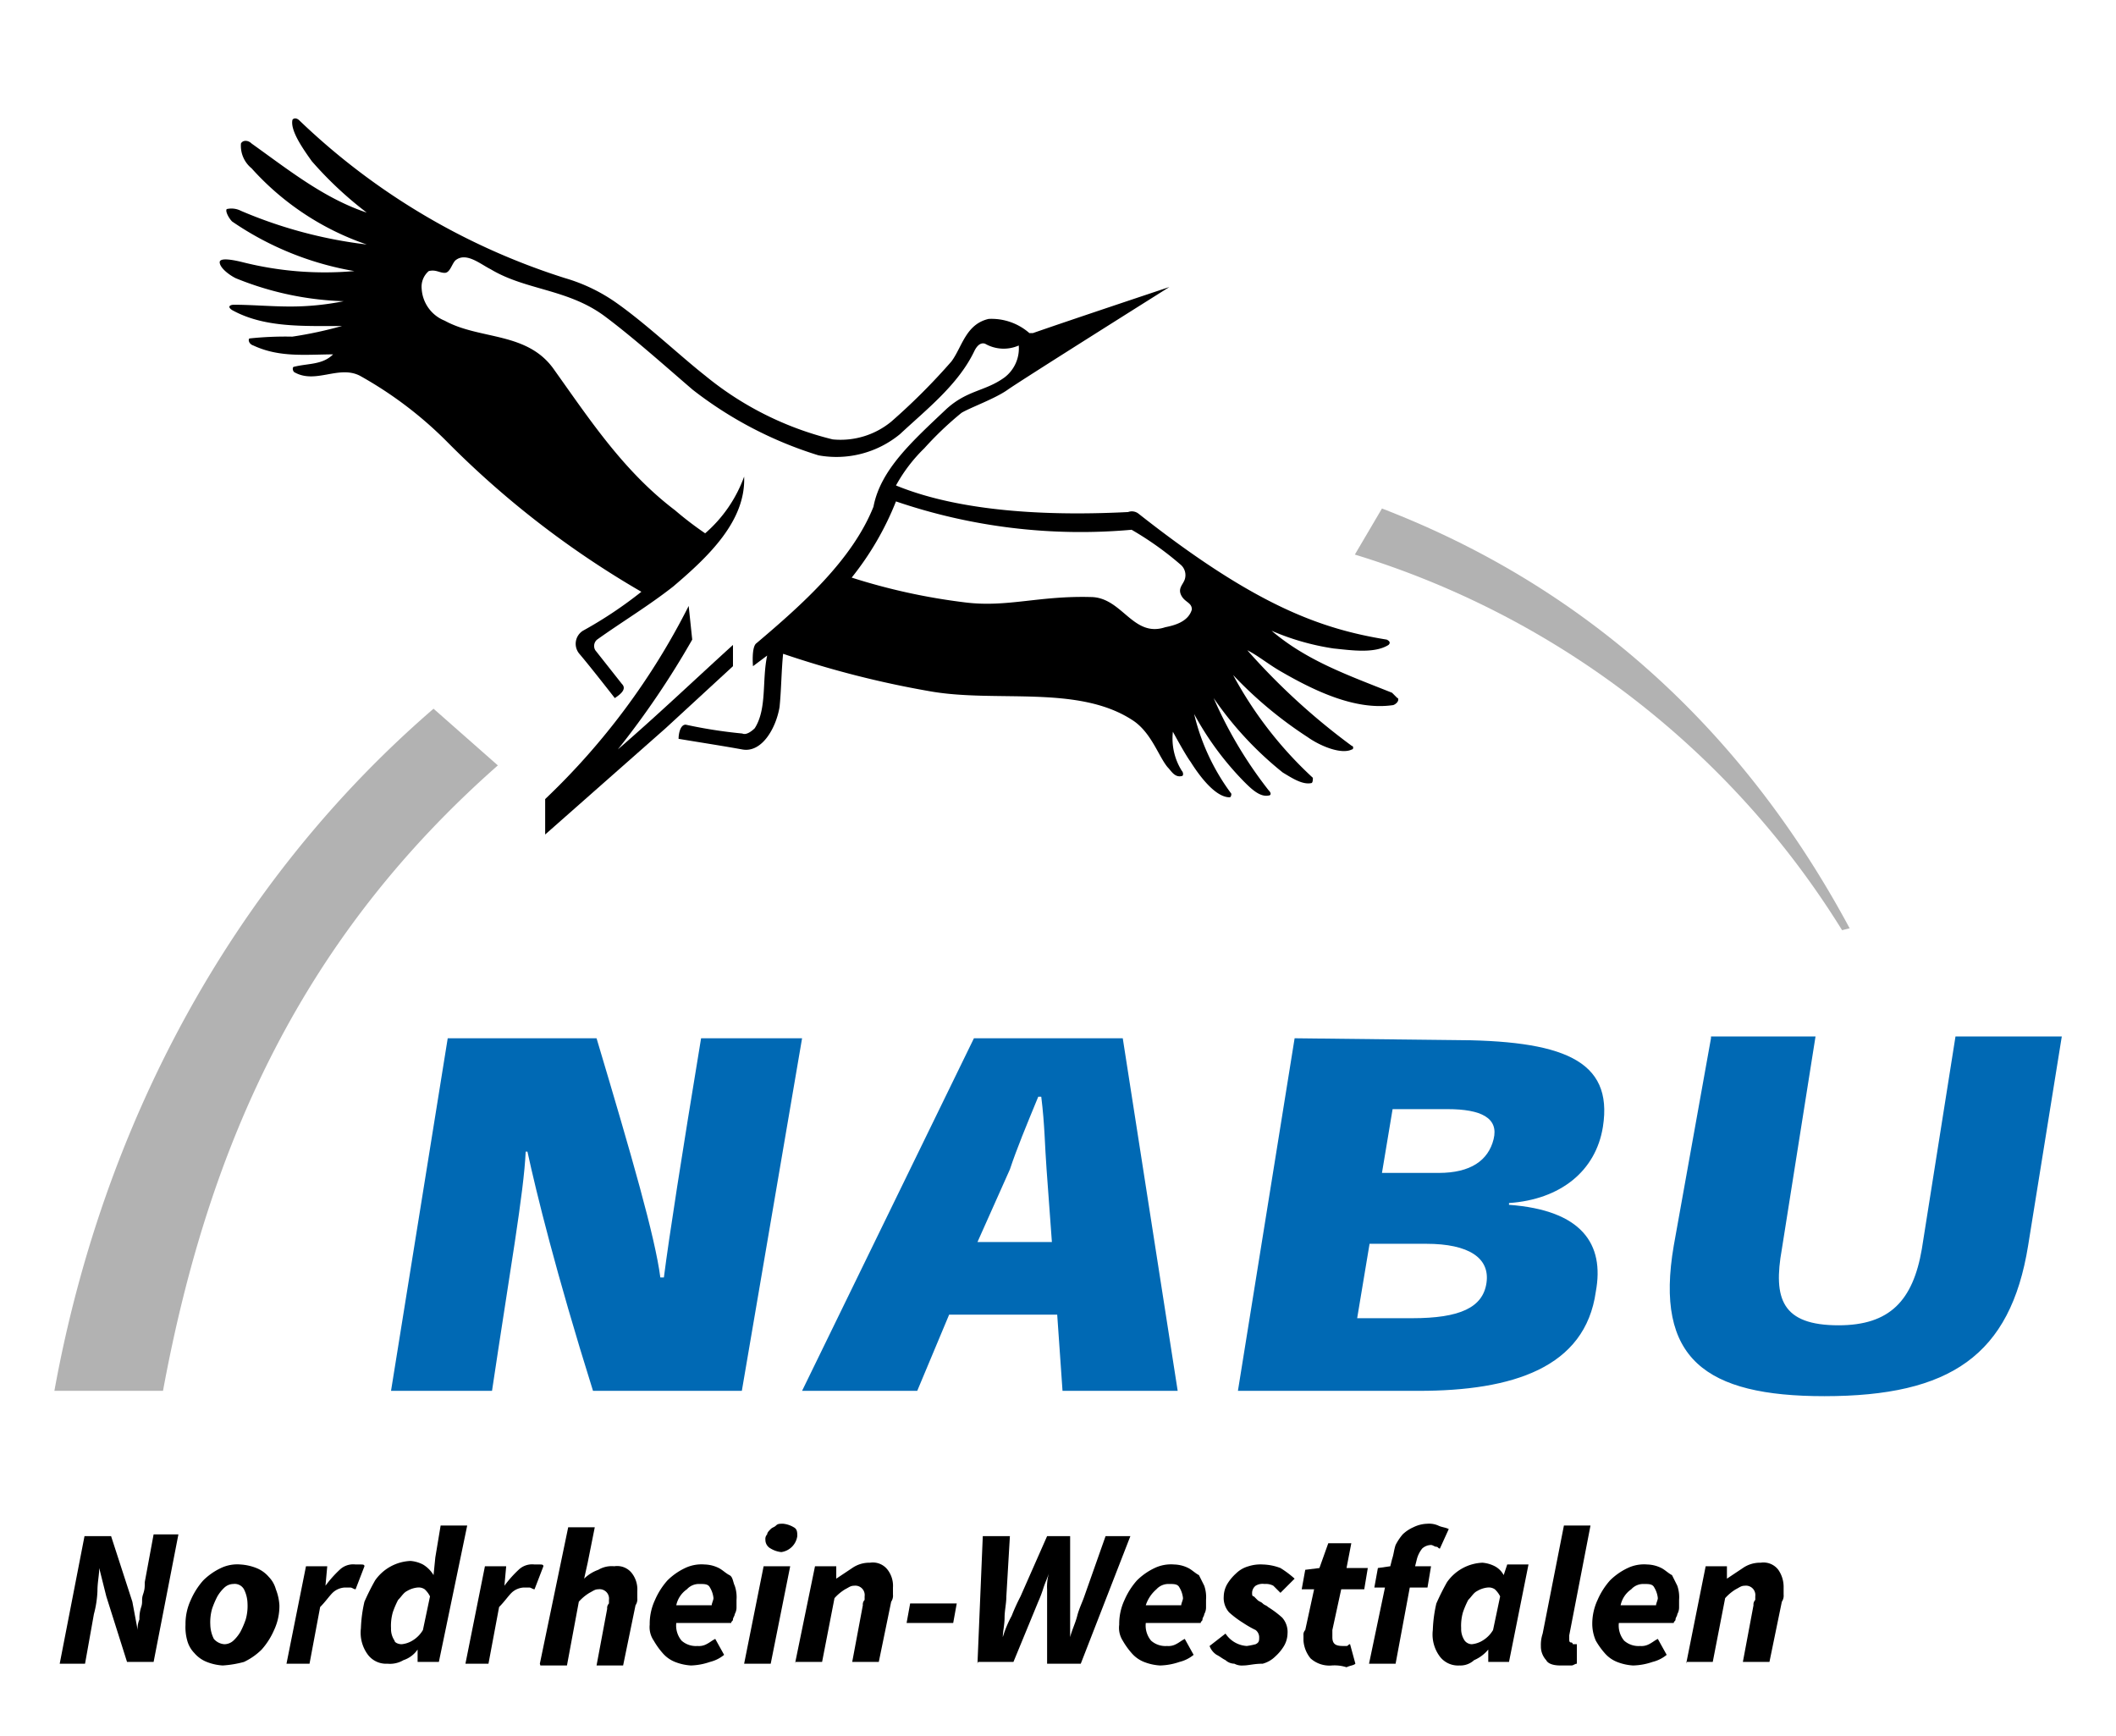 <?xml version="1.0" encoding="UTF-8"?>
<svg xmlns="http://www.w3.org/2000/svg" xmlns:xlink="http://www.w3.org/1999/xlink" id="Ebene_1" data-name="Ebene 1" width="119.43" height="98" viewBox="0 0 119.43 98">
  <defs>
    <style>
      .cls-1 {
        fill: none;
      }

      .cls-2 {
        clip-path: url(#clip-path);
      }

      .cls-3 {
        fill: #fff;
      }

      .cls-4 {
        fill: #b2b2b2;
        fill-rule: evenodd;
      }

      .cls-5 {
        fill: #0069b4;
      }

      .cls-6 {
        isolation: isolate;
      }
    </style>
    <clipPath id="clip-path">
      <rect class="cls-1" x="-20.23" y="-33" width="159.9" height="147.1"></rect>
    </clipPath>
  </defs>
  <title>NABU_Logo_4c-01_neu</title>
  <g class="cls-2">
    <polygon class="cls-3" points="-24.73 -75.7 -24.73 160.7 144.77 160.7 144.77 -75.7 -24.73 -75.7"></polygon>
  </g>
  <path class="cls-4" d="M104.37,52.4l-.4.1a49.31,49.31,0,0,0-27.5-21.2L78,28.7c11.7,4.5,20.5,12.7,26.4,23.7m-76.3-9.2c-10.9,9.6-16.3,21.2-18.9,35.3H3.07C5.77,63.6,13,49.9,24.47,40Z"></path>
  <path class="cls-3" d="M34.57,39.4c-.3-.4.2-.6.2-.7l-1.5-1.9a.92.92,0,0,1,.1-1l.7-.5c1.2-.8,2.4-1.6,3.5-2.5a11.08,11.08,0,0,0,3.6-4.3,7.52,7.52,0,0,1-1.5,1.6c-.1,0-.1.1-.2.1s-.1,0-.2-.1a13.44,13.44,0,0,1-1.4-1.1h0a36,36,0,0,1-6.1-6.9L31,21c-.9-1.3-2.2-1.6-3.6-1.9a10.43,10.43,0,0,1-2.5-.8,2.36,2.36,0,0,1-1.4-2.1,1.2,1.2,0,0,1,.6-1.2.37.37,0,0,1,.3-.1c.2,0,.3,0,.4.1a.35.35,0,0,1,.2.1.22.22,0,0,0,.2-.2c.1-.1.2-.3.3-.4a1.45,1.45,0,0,1,.7-.2,2.45,2.45,0,0,1,1.2.4.76.76,0,0,0,.4.2,10.21,10.21,0,0,0,2.9,1.1,11.87,11.87,0,0,1,3.7,1.6c.9.7,2,1.6,3,2.4a23.27,23.27,0,0,0,2,1.6,20.71,20.71,0,0,0,7,3.6,3.4,3.4,0,0,0,1,.1,5.19,5.19,0,0,0,3.4-1.3l.8-.8a14.54,14.54,0,0,0,3.3-3.8c.2-.5.5-.6.7-.6h.2a.1.1,0,0,1,.1.1,1.45,1.45,0,0,0,.7.2,3.08,3.08,0,0,0,.9-.1h.1c.1,0,.1,0,.2.1s.1.1.1.2a2.36,2.36,0,0,1-.9,2,3.4,3.4,0,0,1-1.5.7,4.09,4.09,0,0,0-1.8,1l-.5.5c-1.6,1.6-3.2,3.1-3.5,4.8-1.2,3-3.9,5.5-6.7,7.9a2,2,0,0,0-.1.5l.3-.2c.1,0,.1-.1.2-.1s.1,0,.2.1a.37.37,0,0,1,.1.3,7.57,7.57,0,0,0-.1,1.5,5.25,5.25,0,0,1-.6,2.8,1.05,1.05,0,0,1-.9.5H42l-3.2-.5s.4.6-.4.5a7.18,7.18,0,0,1-1.7-.5l-2.9,2.3,2.1-3c-.1.2-1-.7-1.3-1"></path>
  <path class="cls-3" d="M65.17,35.8a3.38,3.38,0,0,1-1.9-.9,2.84,2.84,0,0,0-1.7-.9h-.4a26.89,26.89,0,0,0-3.1.2,22.86,22.86,0,0,1-2.5.2,5.7,5.7,0,0,1-1.3-.1,29.21,29.21,0,0,1-6.4-1.5.22.22,0,0,1-.2-.2.37.37,0,0,1,.1-.3,12.69,12.69,0,0,0,2.4-4.2c0-.1.1-.1.1-.2h.2a29.24,29.24,0,0,0,10.3,1.7,26.2,26.2,0,0,0,2.8-.1h.2a24.27,24.27,0,0,1,2.8,2,1,1,0,0,1,.3,1.1c0,.1-.1.2-.1.3a.77.77,0,0,0-.1.3c0,.1.1.1.2.2a1,1,0,0,1,.4.7c0,.8-.8,1.1-1.4,1.3l-.2.1c-.1.3-.3.3-.5.3"></path>
  <path d="M65.77,35.4c-1.8.6-2.4-1.6-4.1-1.7-3-.1-4.8.6-7.2.3a34.79,34.79,0,0,1-6.4-1.4,16.7,16.7,0,0,0,2.5-4.3,32.3,32.3,0,0,0,13.3,1.6,17.91,17.91,0,0,1,2.8,2,.78.78,0,0,1,.2.8c-.1.3-.4.5-.2.9s.6.4.6.8c-.2.7-1,.9-1.5,1m13.1,4-.3-.3c-2.5-1-4.8-1.8-6.8-3.5a14,14,0,0,0,3.5,1c1,.1,2.3.3,3.1-.2.1-.1.1-.2-.1-.3-3.7-.6-7.4-1.9-14-7.1a.61.61,0,0,0-.6-.1c-3.9.2-9.2.1-13.1-1.5a8.93,8.93,0,0,1,1.6-2.1,18.84,18.84,0,0,1,2.1-2c.5-.3,1.9-.8,2.6-1.3S66,16.2,66,16.2s-5.7,1.9-7.7,2.6h-.2a3.24,3.24,0,0,0-2.3-.8c-1.3.3-1.5,1.6-2.1,2.4a35.62,35.62,0,0,1-3.4,3.4,4.51,4.51,0,0,1-3.3,1,18.11,18.11,0,0,1-7.2-3.6c-1.4-1.1-3.3-2.9-5-4.1a9.75,9.75,0,0,0-2.9-1.4,38.33,38.33,0,0,1-15-8.9c-.2-.2-.4-.1-.4,0-.1.6.6,1.6,1.1,2.3a20.94,20.94,0,0,0,3.1,2.9c-2.4-.8-4.4-2.4-6.5-3.9-.2-.2-.5-.2-.6,0a1.64,1.64,0,0,0,.6,1.4,15.45,15.45,0,0,0,6.5,4.3,25.78,25.78,0,0,1-7.1-1.9,1.18,1.18,0,0,0-.8-.1c-.1.1.1.5.3.7A17.36,17.36,0,0,0,20,15.3a19,19,0,0,1-6.3-.5c-.4-.1-1.3-.3-1.3,0s.5.7.9.9a17.49,17.49,0,0,0,6.1,1.3,15.26,15.26,0,0,1-3,.3c-1.1,0-2.2-.1-3.2-.1-.2,0-.4.1-.1.3,1.8,1,4,.9,6.2.9a23,23,0,0,1-2.8.6,19.27,19.27,0,0,0-2.4.1c-.1,0-.1.3.2.4,1.5.7,3,.5,4.6.5h-.1c-.6.6-1.4.5-2.2.7-.1,0-.1.2,0,.3,1.2.7,2.5-.4,3.7.2a22.06,22.06,0,0,1,4.9,3.7,52.31,52.31,0,0,0,11,8.5,23.67,23.67,0,0,1-3.3,2.2.87.87,0,0,0-.2,1.3c.6.7,2,2.5,2,2.5.3-.2.7-.5.4-.8l-1.5-1.9a.47.47,0,0,1,.1-.6c1.4-1,2.9-1.9,4.3-3,2-1.7,4.1-3.7,4-6.2a7.69,7.69,0,0,1-2.2,3.2,19.23,19.23,0,0,1-1.7-1.3c-2.9-2.2-4.8-5.1-6.8-7.9-1.5-2.2-4.2-1.7-6.2-2.8a2.07,2.07,0,0,1-1.3-1.8,1.16,1.16,0,0,1,.4-1c.4-.1.6.1.9.1s.4-.5.6-.7c.6-.5,1.4.2,2,.5,2,1.2,4.4,1.1,6.5,2.7,1.6,1.2,3.5,2.9,4.9,4.1a22.18,22.18,0,0,0,7.1,3.7,5.65,5.65,0,0,0,4.6-1.2c1.5-1.4,3.3-2.8,4.2-4.7.1-.2.3-.5.6-.4a2.11,2.11,0,0,0,1.9.1,2.06,2.06,0,0,1-.8,1.8c-1.1.8-2.1.7-3.3,1.8-1.9,1.8-3.7,3.4-4.1,5.5-1.2,3-4,5.5-6.6,7.7-.3.2-.2,1.3-.2,1.3l.8-.6h0c-.3,1.4,0,3-.7,4.1-.2.2-.5.4-.7.3a26.94,26.94,0,0,1-3.2-.5c-.3,0-.4.5-.4.8,1.2.2,2.5.4,3.6.6s1.9-1.2,2.1-2.4c.1-1,.1-2,.2-3a54.72,54.72,0,0,0,8.2,2.1c3.8.7,8.5-.4,11.6,1.7,1,.7,1.4,2,1.9,2.6.2.2.4.6.8.5.1,0,.1-.2,0-.3a3.42,3.42,0,0,1-.5-2.2s.7,1.3,1,1.7c.5.8,1.4,2,2.2,2,.1,0,.1-.2.1-.2a12.26,12.26,0,0,1-2.1-4.5,16.93,16.93,0,0,0,2.8,3.8c.4.4.9.9,1.4.8.1,0,.2-.1,0-.3a23.77,23.77,0,0,1-3.1-5.2,19.48,19.48,0,0,0,3.9,4.2c.5.3,1.1.7,1.6.6.1,0,.1-.2.1-.3a22.15,22.15,0,0,1-4.5-5.8,23,23,0,0,0,4.2,3.5c.7.5,1.9,1,2.5.7.1,0,.1-.2,0-.2a37.42,37.42,0,0,1-5.9-5.4c.6.3,1.2.8,1.9,1.2,1.9,1.1,4.2,2.2,6.3,1.9.1,0,.4-.2.3-.4"></path>
  <path d="M39.07,36.1a48.33,48.33,0,0,1-4.2,6.2h0c2.2-1.9,4.3-3.9,6.5-5.9v1.2l-3.8,3.5-6.8,6v-2a39.63,39.63,0,0,0,8.1-10.9Z"></path>
  <path class="cls-5" d="M25.27,58.6l-3.2,19.9h5.7c1-6.7,1.8-11.2,1.9-13.5h.1c.5,2.3,1.6,6.8,3.7,13.5h8.4l3.4-19.9h-5.7q-1.65,10-2.1,13.5h-.2c-.3-2.3-1.6-6.8-3.6-13.5Zm29.7,0-9.7,19.9h6.5l1.8-4.3h6.1l.3,4.3h6.5l-3.1-19.9Zm18.1,0-3.2,19.9h10.2c5.3,0,9.4-1.3,10-5.6.5-2.7-.8-4.6-4.9-4.9v-.1c2.9-.2,4.9-1.8,5.3-4.3.6-3.8-2.3-4.9-8.6-4.9l-8.8-.1Zm23.5,0-2.1,11.7c-1.1,6.4,1.8,8.5,8.5,8.5,7.1,0,10.5-2.3,11.5-8.5l1.9-11.8h-6l-1.9,12c-.5,2.9-1.8,4.3-4.7,4.3-3.2,0-3.7-1.5-3.2-4.3l1.9-12h-5.9v.1Zm-38,3.3h.2c.2,1.6.2,2.8.3,4.1l.3,4.1h-4.2L57,66c.4-1.2.9-2.4,1.6-4.1m20,.7h3.1c1.9,0,2.9.5,2.6,1.7s-1.3,1.9-3.1,1.9H78Zm-1.3,7.6h3.2c2.4,0,3.6.8,3.4,2.2s-1.5,2-4.2,2h-3.1Z"></path>
  <polygon class="cls-3" points="3.07 85.6 3.07 96.6 116.47 96.6 116.47 85.6 3.07 85.6"></polygon>
  <g class="cls-6">
    <path d="M3.37,93.9l1.4-7.2h1.5l1.2,3.7.3,1.6h0a1.27,1.27,0,0,1,.1-.6,2,2,0,0,1,.1-.7c.1-.3,0-.4.1-.7s.1-.4.1-.7l.5-2.7h1.4l-1.4,7.2H7.17L6,90.1l-.4-1.6h0c0,.4-.1.8-.1,1.3a5.85,5.85,0,0,1-.2,1.3l-.5,2.8Z"></path>
    <path d="M12.57,94a2.92,2.92,0,0,1-.9-.2,1.79,1.79,0,0,1-.7-.5,1.61,1.61,0,0,1-.4-.7,2.77,2.77,0,0,1-.1-.9,3.19,3.19,0,0,1,.3-1.4,4.13,4.13,0,0,1,.7-1.1,3.59,3.59,0,0,1,1-.7,2.15,2.15,0,0,1,1.1-.2,2.92,2.92,0,0,1,.9.2,1.79,1.79,0,0,1,.7.5,1.61,1.61,0,0,1,.4.7,2.92,2.92,0,0,1,.2.9,3.19,3.19,0,0,1-.3,1.4,4.13,4.13,0,0,1-.7,1.1,3.59,3.59,0,0,1-1,.7A6,6,0,0,1,12.57,94Zm.1-1.2a.76.76,0,0,0,.5-.2,2.18,2.18,0,0,0,.4-.5,4.88,4.88,0,0,0,.3-.7,2.77,2.77,0,0,0,.1-.9,1.88,1.88,0,0,0-.2-.8.6.6,0,0,0-.6-.3.76.76,0,0,0-.5.2,2.18,2.18,0,0,0-.4.5,4.88,4.88,0,0,0-.3.7,2.77,2.77,0,0,0-.1.9,1.88,1.88,0,0,0,.2.8A.86.86,0,0,0,12.67,92.8Z"></path>
    <path d="M16.17,93.9l1.1-5.5h1.2l-.1,1.1h0a6.47,6.47,0,0,1,.8-.9,1.1,1.1,0,0,1,.9-.3h.3c.1,0,.2,0,.2.1l-.5,1.3c-.1,0-.2-.1-.3-.1h-.3a1.08,1.08,0,0,0-.7.3c-.2.2-.4.5-.7.8l-.6,3.2Z"></path>
    <path d="M24.47,88.9l.1-1,.3-1.8h1.5l-1.6,7.7h-1.2v-.7h0a1.56,1.56,0,0,1-.8.6,1.49,1.49,0,0,1-.9.2,1.29,1.29,0,0,1-1.1-.5,2.08,2.08,0,0,1-.4-1.5,7.72,7.72,0,0,1,.2-1.5,13.39,13.39,0,0,1,.6-1.2,2.57,2.57,0,0,1,2-1.1,1.85,1.85,0,0,1,.7.2,1.72,1.72,0,0,1,.6.6Zm-1.8,3.9a1.42,1.42,0,0,0,.6-.2,1.7,1.7,0,0,0,.6-.6l.4-1.9a1.38,1.38,0,0,0-.3-.4.6.6,0,0,0-.4-.1,1.42,1.42,0,0,0-.6.2c-.2.1-.3.3-.5.5a4.88,4.88,0,0,0-.3.7,2.77,2.77,0,0,0-.1.9,1.17,1.17,0,0,0,.2.7C22.27,92.7,22.47,92.8,22.67,92.8Z"></path>
    <path d="M26.27,93.9l1.1-5.5h1.2l-.1,1.1h0a6.47,6.47,0,0,1,.8-.9,1.1,1.1,0,0,1,.9-.3h.3c.1,0,.2,0,.2.1l-.5,1.3c-.1,0-.2-.1-.3-.1h-.3a1.08,1.08,0,0,0-.7.3c-.2.2-.4.5-.7.8l-.6,3.2Z"></path>
    <path d="M30.47,93.9l1.6-7.7h1.5l-.4,2-.2.9h0a2.18,2.18,0,0,1,.8-.5,1.49,1.49,0,0,1,.9-.2,1.05,1.05,0,0,1,1,.4,1.49,1.49,0,0,1,.3,1v.4a.6.6,0,0,1-.1.4l-.7,3.4h-1.5l.6-3.2a.37.37,0,0,1,.1-.3v-.2a.53.53,0,0,0-.6-.6c-.2,0-.3.1-.5.2a2.65,2.65,0,0,0-.6.5L32,94h-1.5Z"></path>
    <path d="M36.67,91.7a3.19,3.19,0,0,1,.3-1.4,4.13,4.13,0,0,1,.7-1.1,3.59,3.59,0,0,1,1-.7,2.15,2.15,0,0,1,1.1-.2,1.88,1.88,0,0,1,.8.2c.2.1.4.3.6.4s.2.4.3.6a2,2,0,0,1,.1.8v.4a.76.76,0,0,1-.1.4c0,.1-.1.2-.1.3s-.1.1-.1.2h-3.1a1.33,1.33,0,0,0,.3,1,1.22,1.22,0,0,0,.9.3.9.9,0,0,0,.5-.1c.2-.1.3-.2.5-.3l.5.9a2,2,0,0,1-.8.4A3.59,3.59,0,0,1,39,94a2.92,2.92,0,0,1-.9-.2,1.79,1.79,0,0,1-.7-.5,4.23,4.23,0,0,1-.5-.7A1.34,1.34,0,0,1,36.67,91.7Zm1.5-1.1h2c0-.1.1-.3.1-.4a1.42,1.42,0,0,0-.2-.6c-.1-.2-.3-.2-.6-.2a.91.91,0,0,0-.7.3A1.46,1.46,0,0,0,38.17,90.6Z"></path>
    <path d="M42,93.9l1.1-5.5h1.5l-1.1,5.5Zm2.1-6.3a1.42,1.42,0,0,1-.6-.2.55.55,0,0,1-.3-.5.37.37,0,0,1,.1-.3c0-.1.1-.2.2-.3s.2-.1.3-.2.2-.1.4-.1a1.42,1.42,0,0,1,.6.2c.2.1.2.3.2.5a1.06,1.06,0,0,1-.9.9Z"></path>
    <path d="M44.87,93.9,46,88.4h1.2v.7h0l.9-.6a1.69,1.69,0,0,1,1-.3,1.05,1.05,0,0,1,1,.4,1.49,1.49,0,0,1,.3,1V90a.6.6,0,0,1-.1.4l-.7,3.4h-1.5l.6-3.2a.37.37,0,0,1,.1-.3v-.2a.53.53,0,0,0-.6-.6c-.2,0-.3.1-.5.2a2.65,2.65,0,0,0-.6.5l-.7,3.6h-1.5Z"></path>
    <path d="M51.17,91.6l.2-1.1H54l-.2,1.1Z"></path>
    <path d="M55.17,93.9l.3-7.2H57l-.2,3.4c0,.4-.1.8-.1,1.2s-.1.8-.1,1.1h0a6.12,6.12,0,0,1,.5-1.2,11.73,11.73,0,0,1,.5-1.1l1.5-3.4h1.3v5.7h0c.1-.4.3-.8.4-1.2s.3-.8.4-1.1l1.2-3.4h1.4L61,93.9h-1.9V89.7a2.77,2.77,0,0,1,.1-.9h0c-.1.3-.2.5-.3.8a6.89,6.89,0,0,1-.3.8l-1.4,3.4h-2Z"></path>
  </g>
  <g class="cls-6">
    <path d="M63.17,91.7a3.19,3.19,0,0,1,.3-1.4,4.13,4.13,0,0,1,.7-1.1,3.59,3.59,0,0,1,1-.7,2.15,2.15,0,0,1,1.1-.2,1.88,1.88,0,0,1,.8.2c.2.1.4.3.6.4l.3.6a2,2,0,0,1,.1.8v.4a.76.76,0,0,1-.1.4c0,.1-.1.2-.1.3s-.1.1-.1.2h-3.1a1.33,1.33,0,0,0,.3,1,1.22,1.22,0,0,0,.9.3.9.9,0,0,0,.5-.1c.2-.1.3-.2.5-.3l.5.9a2,2,0,0,1-.8.4,3.59,3.59,0,0,1-1.1.2,2.92,2.92,0,0,1-.9-.2,1.79,1.79,0,0,1-.7-.5,4.23,4.23,0,0,1-.5-.7A1.34,1.34,0,0,1,63.17,91.7Zm1.5-1.1h2c0-.1.1-.3.1-.4a1.42,1.42,0,0,0-.2-.6c-.1-.2-.3-.2-.6-.2a.91.91,0,0,0-.7.3A2,2,0,0,0,64.67,90.6Z"></path>
    <path d="M70.17,94a.9.9,0,0,1-.5-.1.76.76,0,0,1-.5-.2c-.2-.1-.3-.2-.5-.3a1,1,0,0,1-.4-.5l.9-.7a1.55,1.55,0,0,0,1.2.7,4.33,4.33,0,0,0,.5-.1c.2-.1.2-.2.2-.4a.52.52,0,0,0-.2-.4,5.74,5.74,0,0,1-.7-.4,5.55,5.55,0,0,1-.8-.6,1.22,1.22,0,0,1-.3-.9,1.45,1.45,0,0,1,.2-.7,2.65,2.65,0,0,1,.5-.6,1.61,1.61,0,0,1,.7-.4,2.2,2.2,0,0,1,.8-.1,3,3,0,0,1,1,.2,5.55,5.55,0,0,1,.8.6l-.8.8-.4-.4a.9.9,0,0,0-.5-.1.75.75,0,0,0-.5.1.52.52,0,0,0-.2.4c0,.1,0,.2.1.2l.2.2c.1.1.2.1.3.2s.2.1.3.2a5.55,5.55,0,0,1,.8.6,1.22,1.22,0,0,1,.3.9,1.45,1.45,0,0,1-.2.7,2.65,2.65,0,0,1-.5.6,1.61,1.61,0,0,1-.7.4C70.77,93.9,70.47,94,70.17,94Z"></path>
    <path d="M75.17,94a1.59,1.59,0,0,1-1.2-.4,1.78,1.78,0,0,1-.4-1v-.3a.37.37,0,0,1,.1-.3l.5-2.3h-.7l.2-1.1.8-.1.5-1.4h1.3L76,88.5h1.2L77,89.7h-1.3l-.5,2.3v.4c0,.4.2.5.6.5H76c.1,0,.1-.1.2-.1l.3,1.1c-.1.1-.3.1-.5.2A2.2,2.2,0,0,0,75.17,94Z"></path>
    <path d="M77.57,89.6l.2-1.1.7-.1.1-.4c.1-.3.1-.5.2-.8a3.11,3.11,0,0,1,.4-.6,2.09,2.09,0,0,1,.6-.4,1.88,1.88,0,0,1,.8-.2,1.27,1.27,0,0,1,.6.1c.2.1.4.1.6.2l-.5,1.1c-.1,0-.1-.1-.2-.1s-.2-.1-.3-.1a.76.76,0,0,0-.5.2,1.63,1.63,0,0,0-.3.6l-.1.4h.9l-.2,1.2h-1l-.8,4.3h-1.5l.9-4.3Z"></path>
    <path d="M82.37,94a1.29,1.29,0,0,1-1.1-.5,2.08,2.08,0,0,1-.4-1.5,7.72,7.72,0,0,1,.2-1.5,13.39,13.39,0,0,1,.6-1.2,2.57,2.57,0,0,1,2-1.1,1.85,1.85,0,0,1,.7.2,1.21,1.21,0,0,1,.5.5h0l.2-.6h1.2l-1.1,5.5H84v-.7h0a2.1,2.1,0,0,1-.8.6A1.14,1.14,0,0,1,82.37,94Zm.7-1.2a1.42,1.42,0,0,0,.6-.2,1.7,1.7,0,0,0,.6-.6l.4-1.9a1.38,1.38,0,0,0-.3-.4.6.6,0,0,0-.4-.1,1.42,1.42,0,0,0-.6.2c-.2.1-.3.3-.5.5a4.88,4.88,0,0,0-.3.7,2.77,2.77,0,0,0-.1.9,1.17,1.17,0,0,0,.2.7A.52.52,0,0,0,83.07,92.8Z"></path>
    <path d="M88.07,94c-.4,0-.7-.1-.8-.3a1.14,1.14,0,0,1-.3-.8,2,2,0,0,1,.1-.7l1.2-6.1h1.5l-1.2,6.2v.2c0,.1,0,.2.1.2a.1.1,0,0,1,.1.1H89v1.1c-.1,0-.2.1-.3.1Z"></path>
    <path d="M89.87,91.7a3.19,3.19,0,0,1,.3-1.4,4.13,4.13,0,0,1,.7-1.1,3.59,3.59,0,0,1,1-.7,2.15,2.15,0,0,1,1.1-.2,1.88,1.88,0,0,1,.8.2c.2.1.4.3.6.4l.3.6a2,2,0,0,1,.1.8v.4a.76.76,0,0,1-.1.4c0,.1-.1.2-.1.3s-.1.1-.1.2h-3.1a1.33,1.33,0,0,0,.3,1,1.22,1.22,0,0,0,.9.3.9.9,0,0,0,.5-.1c.2-.1.3-.2.5-.3l.5.9a2,2,0,0,1-.8.4,3.59,3.59,0,0,1-1.1.2,2.92,2.92,0,0,1-.9-.2,1.79,1.79,0,0,1-.7-.5,4.23,4.23,0,0,1-.5-.7A2.39,2.39,0,0,1,89.87,91.7Zm1.6-1.1h2c0-.1.1-.3.1-.4a1.42,1.42,0,0,0-.2-.6c-.1-.2-.3-.2-.6-.2a.91.91,0,0,0-.7.3A1.46,1.46,0,0,0,91.47,90.6Z"></path>
    <path d="M95.17,93.9l1.1-5.5h1.2v.7h0l.9-.6a1.69,1.69,0,0,1,1-.3,1.05,1.05,0,0,1,1,.4,1.69,1.69,0,0,1,.3,1V90a.6.6,0,0,1-.1.4l-.7,3.4h-1.5l.6-3.2a.37.37,0,0,1,.1-.3v-.2a.53.53,0,0,0-.6-.6c-.2,0-.3.1-.5.2a2.65,2.65,0,0,0-.6.5l-.7,3.6h-1.5Z"></path>
  </g>
</svg>

